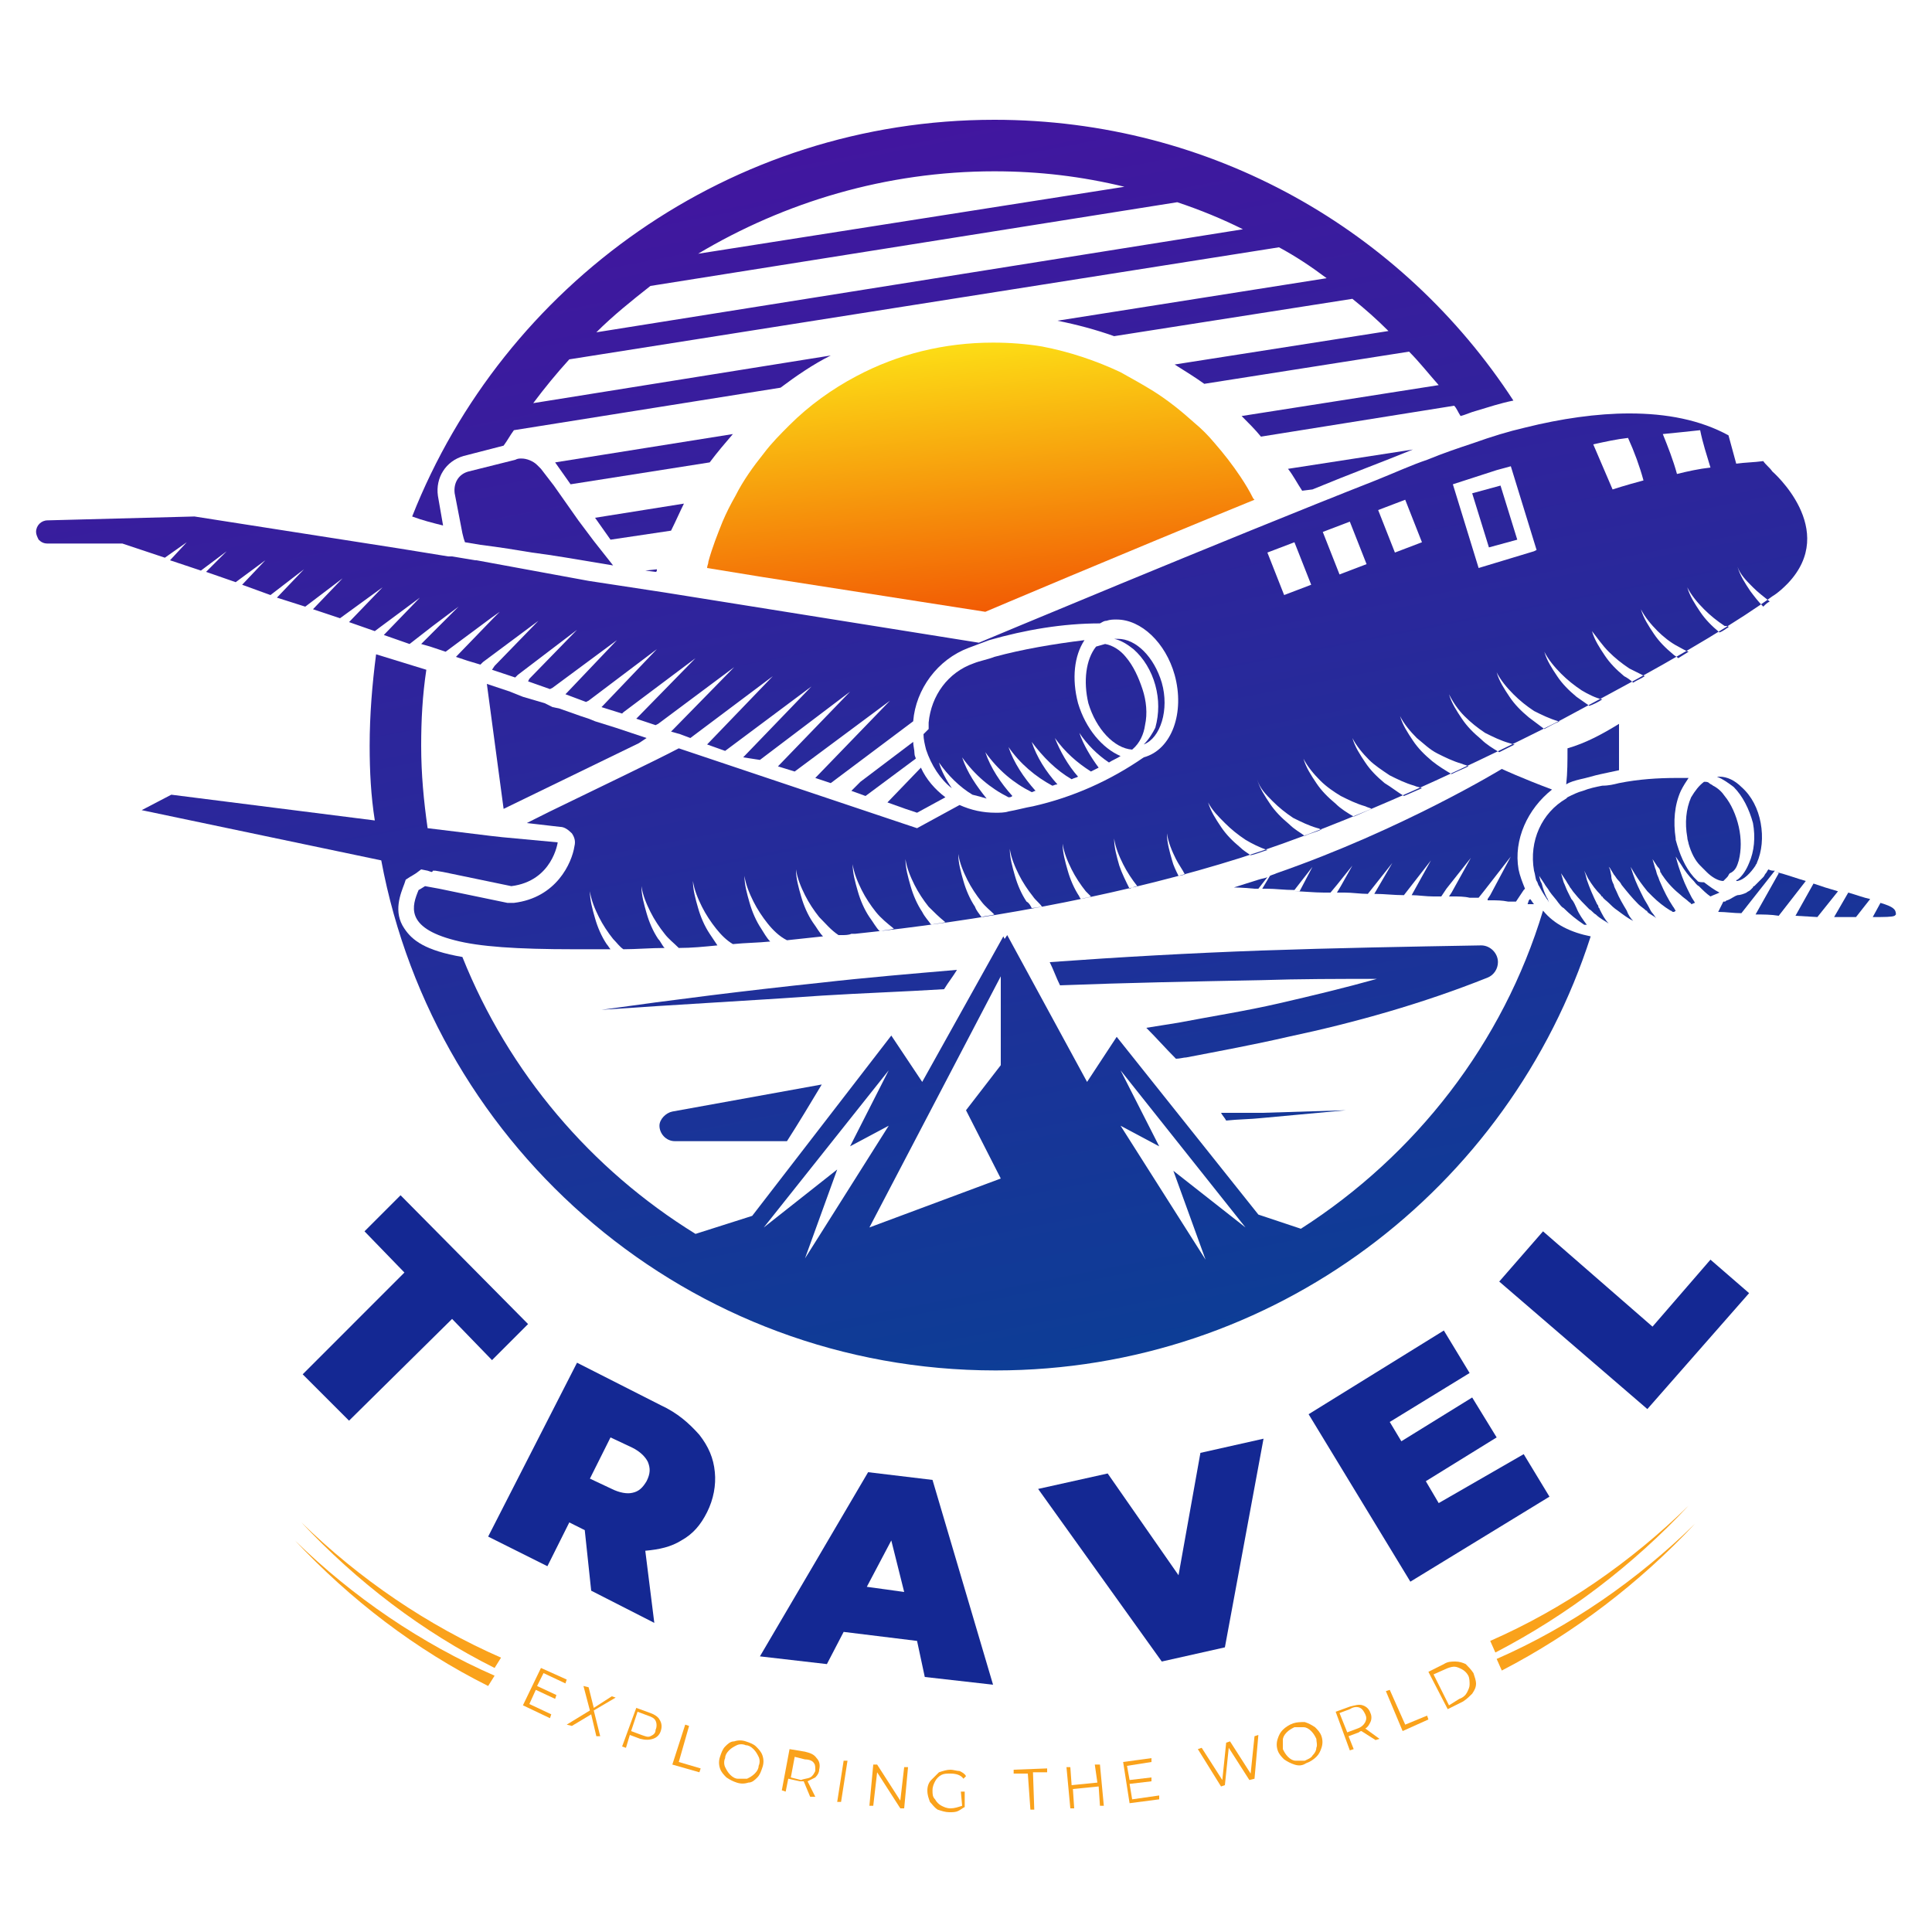 <?xml version="1.0" encoding="utf-8"?>
<!-- Generator: Adobe Illustrator 28.0.0, SVG Export Plug-In . SVG Version: 6.00 Build 0)  -->
<svg version="1.1" id="Layer_1" xmlns="http://www.w3.org/2000/svg" xmlns:xlink="http://www.w3.org/1999/xlink" x="0px" y="0px"
	 viewBox="0 0 150 150" style="enable-background:new 0 0 150 150;" xml:space="preserve">
<style type="text/css">
	.st0{fill:none;filter:url(#Adobe_OpacityMaskFilter);}
	.st1{mask:url(#mask0_76_2578_00000106831191769038117950000007093080884559170982_);}
	.st2{fill:#54B0C7;}
	.st3{fill:url(#SVGID_1_);}
	.st4{fill:url(#SVGID_00000054957817457919726520000003142813358274113982_);}
	.st5{fill:url(#SVGID_00000031894897920883918240000009505780361790095016_);}
	.st6{fill:url(#SVGID_00000179640661710796593320000005697133326033945259_);}
	.st7{fill:url(#SVGID_00000087377510585323646960000000175378393462208129_);}
	.st8{fill:url(#SVGID_00000092414384982358247390000017897966948181611171_);}
	.st9{fill:url(#SVGID_00000033355571952287320810000016702863896819038138_);}
	.st10{fill:url(#SVGID_00000022542491837180399630000008653706193749511586_);}
	.st11{fill:url(#SVGID_00000029046424020721573960000013926937610115059847_);}
	.st12{fill:url(#SVGID_00000151526210518951998730000009357923858595047301_);}
	.st13{fill:url(#SVGID_00000047770193458795109140000014890373243892184706_);}
	.st14{fill:url(#SVGID_00000025403627870424475870000017563098028081338018_);}
	.st15{fill:url(#SVGID_00000071540915066610771970000005947886059165866933_);}
	.st16{fill:url(#SVGID_00000034060763498290750360000015250804063123818628_);}
	.st17{fill:url(#SVGID_00000162347643407173209560000003659266198255334294_);}
	.st18{fill:url(#SVGID_00000018196728949812300350000011204741662266044091_);}
	.st19{fill:url(#SVGID_00000114778513161961799810000008897359205735480997_);}
	.st20{fill:url(#SVGID_00000090295097040968709280000008349291990077151924_);}
	.st21{fill:url(#SVGID_00000028316492580761849260000009054524989436497828_);}
	.st22{fill:url(#SVGID_00000125571348631426486090000001944952024805883027_);}
	.st23{fill:url(#SVGID_00000160877180972493471050000012679845341684240768_);}
	.st24{fill:url(#SVGID_00000013159999126376088690000003426550819986959514_);}
	.st25{fill:url(#SVGID_00000069382956132864704170000011544349660463526829_);}
	.st26{fill:url(#SVGID_00000129885243957157222750000000282929738594893985_);}
	.st27{fill:url(#SVGID_00000104674920783350540250000007903565515072154508_);}
	.st28{fill:url(#SVGID_00000109722853988379901220000011562954288336030596_);}
	.st29{fill:url(#SVGID_00000080916790162873695790000010012176101867313841_);}
	.st30{fill:url(#SVGID_00000117662605488963535720000013110304707407776935_);}
	.st31{fill:url(#SVGID_00000152249845137346527580000013579323229486877829_);}
	.st32{fill:url(#SVGID_00000054988313281928196220000015286848556673830077_);}
	.st33{fill:url(#SVGID_00000079482188984634030860000011079754457560596902_);}
	.st34{fill:url(#SVGID_00000178205680547627573000000000641603609506044299_);}
	.st35{fill:url(#SVGID_00000083053201146839361540000008671906365359426232_);}
	.st36{fill:url(#SVGID_00000101794459608006929350000010698917430531935400_);}
	.st37{fill:url(#SVGID_00000008869060524150712860000004893661703176574880_);}
	.st38{fill:url(#SVGID_00000181805019879839509030000004386358029776095402_);}
	.st39{fill:url(#SVGID_00000155844449415911852930000002197297950907249572_);}
	.st40{fill:#142893;}
	.st41{fill:#FAA21B;}
</style>
<defs>
	<filter id="Adobe_OpacityMaskFilter" filterUnits="userSpaceOnUse" x="405" y="-211" width="150" height="150">
		<feColorMatrix  type="matrix" values="1 0 0 0 0  0 1 0 0 0  0 0 1 0 0  0 0 0 1 0"/>
	</filter>
</defs>
<mask maskUnits="userSpaceOnUse" x="405" y="-211" width="150" height="150" id="mask0_76_2578_00000106831191769038117950000007093080884559170982_">
	<rect x="405" y="-211" class="st0" width="150" height="150"/>
</mask>
<g class="st1">
	<rect x="405" y="-211" class="st2" width="150" height="150"/>
</g>
<g>
	<g>
		<linearGradient id="SVGID_1_" gradientUnits="userSpaceOnUse" x1="113.958" y1="-54.155" x2="146.943" y2="113.683">
			<stop  offset="0" style="stop-color:#5F00A4"/>
			<stop  offset="1" style="stop-color:#024594"/>
		</linearGradient>
		<path class="st3" d="M140.2,68.4c-0.7-0.2-1.5-0.5-2.3-0.7c0.1,0,0.1,0,0.2,0.1l-1.8,3.2c0.6,0,1.2,0,1.8,0.1L140.2,68.4
			C140.2,68.4,140.2,68.4,140.2,68.4z"/>
		
			<linearGradient id="SVGID_00000042734630545066194400000011151128183795348130_" gradientUnits="userSpaceOnUse" x1="59.299" y1="-43.413" x2="92.284" y2="124.425">
			<stop  offset="0" style="stop-color:#5F00A4"/>
			<stop  offset="1" style="stop-color:#024594"/>
		</linearGradient>
		<path style="fill:url(#SVGID_00000042734630545066194400000011151128183795348130_);" d="M77.2,9.3C56.7,9.3,39.1,22.1,32,40.1
			c0.8,0.3,1.6,0.5,2.4,0.7l-0.4-2.3l0,0l0,0c-0.2-1.4,0.6-2.7,2-3.1l3.1-0.8c0.3-0.4,0.5-0.8,0.8-1.2l20.7-3.3
			c1.2-0.9,2.5-1.8,3.9-2.5l-23.1,3.7c0.9-1.2,1.8-2.3,2.8-3.4l55.1-8.7c1.3,0.7,2.5,1.5,3.7,2.4l-20.9,3.3c1.5,0.3,3,0.7,4.4,1.2
			l18.5-2.9c1,0.8,1.9,1.6,2.8,2.5l-16.6,2.6c0.8,0.5,1.6,1,2.3,1.5l15.9-2.5c0.8,0.8,1.5,1.7,2.3,2.6l-15.3,2.4
			c0.5,0.5,1.1,1.1,1.5,1.6l15-2.4c0.2,0.2,0.3,0.5,0.5,0.8c0.4-0.1,0.8-0.3,1.2-0.4c1-0.3,1.9-0.6,2.9-0.8
			C108.9,17.9,94.1,9.3,77.2,9.3z M77.2,13.3c3.5,0,6.8,0.4,10.1,1.2l-33.1,5.2C60.9,15.7,68.8,13.3,77.2,13.3z M46.3,25.8
			c1.3-1.3,2.8-2.5,4.2-3.6l40.9-6.5c1.8,0.6,3.5,1.3,5.1,2.1L46.3,25.8z"/>
		
			<linearGradient id="SVGID_00000080177254811135368900000017619035752107932852_" gradientUnits="userSpaceOnUse" x1="45.809" y1="-40.762" x2="78.794" y2="127.076">
			<stop  offset="0" style="stop-color:#5F00A4"/>
			<stop  offset="1" style="stop-color:#024594"/>
		</linearGradient>
		<path style="fill:url(#SVGID_00000080177254811135368900000017619035752107932852_);" d="M119.8,70.7c-3.1,10.3-9.9,19-18.8,24.7
			l-3.3-1.1L86.7,80.5L84.4,84l-6.2-11.4L78,72.9l-0.1-0.2L71.6,84l-2.4-3.6L58.4,94.4l-4.4,1.4c-8.1-5-14.5-12.5-18.1-21.5
			C33,73.8,32,73,31.4,72.1c-0.9-1.3-0.3-2.7,0-3.5l0.1-0.3l0.3-0.2c0,0,0.2-0.1,0.5-0.3l0.4-0.3l0.5,0.1l0.3,0.1c0,0,0.1,0,0.1-0.1
			l0.2,0l0.6,0.1l5.3,1.1c3.2-0.4,3.6-3.4,3.6-3.4L39,65l-0.9-0.1l-4.9-0.6c-0.3-2.1-0.5-4.2-0.5-6.4c0-2,0.1-3.9,0.4-5.9
			c-1.3-0.4-2.6-0.8-3.9-1.2c-0.3,2.3-0.5,4.7-0.5,7.1c0,2,0.1,3.9,0.4,5.8l-15.8-2l-2.3,1.2l18.6,3.9c4.2,22.5,23.9,39.6,47.7,39.6
			c21.6,0,39.9-14.1,46.2-33.7C122,72.4,120.7,71.8,119.8,70.7z M53.9,95.8c1,0.6,2.1,1.2,3.2,1.8C56,97,55,96.4,53.9,95.8z
			 M59.3,95.3L69,83.1L66,89l3-1.6l-6.5,10.3l2.5-6.9L59.3,95.3z M77.7,82.7L75,86.2l2.7,5.3l-10.2,3.8l10.2-19.5V82.7z M93.6,97.8
			L87,87.4l3,1.6l-3-5.9l9.7,12.2l-5.6-4.4L93.6,97.8z"/>
		
			<linearGradient id="SVGID_00000158714579504148253480000018014614215143900856_" gradientUnits="userSpaceOnUse" x1="101.932" y1="-51.792" x2="134.918" y2="116.046">
			<stop  offset="0" style="stop-color:#5F00A4"/>
			<stop  offset="1" style="stop-color:#024594"/>
		</linearGradient>
		<path style="fill:url(#SVGID_00000158714579504148253480000018014614215143900856_);" d="M121.7,58.1c0,1,0,1.9-0.1,2.8
			c0.3-0.2,0.7-0.3,1.1-0.4c0.5-0.1,1.1-0.3,1.6-0.4c0.5-0.1,0.9-0.2,1.4-0.3c0-0.7,0-1.3,0-2c0-0.5,0-1.1,0-1.6
			C124.4,57,123.1,57.7,121.7,58.1z"/>
		
			<linearGradient id="SVGID_00000105405866239639675240000015841380129084408448_" gradientUnits="userSpaceOnUse" x1="55.29" y1="-42.625" x2="88.275" y2="125.213">
			<stop  offset="0" style="stop-color:#5F00A4"/>
			<stop  offset="1" style="stop-color:#024594"/>
		</linearGradient>
		<path style="fill:url(#SVGID_00000105405866239639675240000015841380129084408448_);" d="M14.5,42.1l-1.3,1.4l2.4,0.8l2-1.5
			L16,44.4l2.3,0.8l2.3-1.7l-1.8,1.9l2.2,0.8l2.6-2l-2.1,2.2l2.2,0.7l2.9-2.2l-2.3,2.4l2.1,0.7l3.3-2.4l-2.6,2.7l2,0.7l0.4-0.3
			l3.1-2.3l-2.8,2.9l2,0.7l1.8-1.4l0,0l2-1.5L34,48.7l-0.4,0.4l-0.9,0.9l0.7,0.2l1.2,0.4l3.5-2.6l0.7-0.5L38.3,48l-2.9,3l0.9,0.3
			l1,0.3l0.2-0.2l4.3-3.2l-3.4,3.5L38.2,52l1.8,0.6l0.2-0.2l4.6-3.5l-3.7,3.8L41,52.9l1.7,0.6l0.2-0.1l5-3.7l-3.9,4.1l-0.1,0.1
			l1.6,0.6l0.2-0.1l5.3-4l-4.2,4.4l-0.1,0.1l1.6,0.5l0.1-0.1l5.6-4.2l-4.5,4.6l-0.1,0.1l1.5,0.5l0.2-0.1l5.9-4.4l-4.7,4.8l-0.2,0.2
			l0.7,0.2l0.8,0.3l6.4-4.8l-5.1,5.3l1.4,0.5l6.7-5l-5.3,5.5L59,59l7-5.3l-5.6,5.8l1.3,0.4l7.4-5.5l-5.8,6l1.2,0.4l6.4-4.8
			c0.2-2.5,1.9-4.8,4.3-5.7c0.5-0.2,1.1-0.4,1.6-0.6c2.8-0.8,5.7-1.3,8.6-1.3c0,0,0,0,0,0v0c0.2-0.1,0.3-0.2,0.5-0.2
			c0.3-0.1,0.5-0.1,0.8-0.1c1.9,0,3.8,1.8,4.5,4.3c0.8,2.9-0.2,5.8-2.4,6.4c0,0,0,0,0,0c-2.6,1.8-5.5,3.1-8.6,3.8
			c-0.6,0.1-1.3,0.3-1.9,0.4c-0.3,0.1-0.7,0.1-1,0.1c-1,0-1.9-0.2-2.8-0.6l-3.3,1.8L70,63.9h0l-17.3-5.8c-1.9,1-5.9,2.9-10,4.9
			c-0.6,0.3-1.2,0.6-1.8,0.9l2.6,0.3c0.3,0,0.6,0.2,0.9,0.5c0.2,0.3,0.3,0.6,0.2,1c-0.2,1.3-1.4,4-4.7,4.4c-0.1,0-0.1,0-0.2,0
			c-0.1,0-0.2,0-0.3,0L34.1,69L33,68.8c-0.3,0.2-0.5,0.3-0.5,0.3C32,70.3,31.4,72,35.3,73c1.9,0.5,4.8,0.7,9.3,0.7
			c0.9,0,1.9,0,2.8,0c-0.1-0.1-0.2-0.3-0.3-0.4c-0.4-0.6-0.7-1.3-0.9-2c-0.2-0.7-0.4-1.4-0.4-2.1c0.1,0.7,0.4,1.4,0.7,2
			c0.3,0.6,0.7,1.2,1.1,1.7c0.3,0.3,0.5,0.6,0.8,0.8c1,0,2.1-0.1,3.2-0.1c-0.2-0.2-0.3-0.5-0.5-0.7c-0.4-0.6-0.7-1.3-0.9-2
			c-0.2-0.7-0.4-1.4-0.4-2.1c0.1,0.7,0.4,1.4,0.7,2c0.3,0.6,0.7,1.2,1.1,1.7c0.3,0.4,0.7,0.7,1.1,1.1c1,0,2-0.1,3-0.2
			c-0.2-0.3-0.4-0.6-0.6-0.9c-0.4-0.6-0.7-1.3-0.9-2c-0.2-0.7-0.4-1.4-0.4-2.1c0.1,0.7,0.4,1.4,0.7,2c0.3,0.6,0.7,1.2,1.1,1.7
			c0.4,0.5,0.8,0.9,1.3,1.2c1-0.1,1.9-0.1,2.9-0.2c-0.3-0.3-0.5-0.7-0.7-1c-0.4-0.6-0.7-1.3-0.9-2c-0.2-0.7-0.4-1.4-0.4-2.1
			c0.1,0.7,0.4,1.4,0.7,2c0.3,0.6,0.7,1.2,1.1,1.7c0.4,0.5,0.9,1,1.5,1.3c0.9-0.1,1.9-0.2,2.8-0.3c-0.3-0.3-0.5-0.7-0.8-1.1
			c-0.4-0.6-0.7-1.3-0.9-2c-0.2-0.7-0.4-1.4-0.4-2.1c0.1,0.7,0.4,1.4,0.7,2c0.3,0.6,0.7,1.2,1.1,1.7c0.5,0.5,0.9,1,1.5,1.4
			c0.1,0,0.2,0,0.3,0c0.2,0,0.5,0,0.7-0.1c0.1,0,0.2,0,0.3,0c9.6-1,19.6-2.8,28.3-5.4c8.5-2.5,18.2-7,26.5-11.2
			c1.3-0.7,2.6-1.4,3.9-2.1c5.6-3,10.2-5.8,12.5-7.5c0.5-0.3,0.9-0.7,1.2-1c4-4.2-1.2-8.7-1.2-8.7c-0.2-0.3-0.5-0.5-0.7-0.8
			c-0.7,0.1-1.4,0.1-2.1,0.2c-0.2-0.7-0.4-1.5-0.6-2.2c-2.2-1.2-4.8-1.7-7.7-1.7c-2.5,0-5.3,0.4-8.1,1.1c-1.3,0.3-2.6,0.7-4,1.2
			c0,0,0,0,0,0c-1.2,0.4-2.4,0.8-3.6,1.3c-1.2,0.4-2.5,1-4,1.6c-11.7,4.6-30.8,12.6-30.8,12.6l-24.4-3.9l-5.9-0.9L37,43.5l-0.1,0
			l-1.8-0.3l0,0l-0.3,0l-3.7-0.6l-16-2.5L3.7,40.4c-0.5,0-0.9,0.4-0.9,0.9c0,0.2,0.1,0.4,0.2,0.6c0.2,0.2,0.4,0.3,0.7,0.3H9h0.5
			l3.3,1.1L14.5,42.1z M68.3,72.3c-0.3-0.3-0.5-0.7-0.8-1.1c-0.4-0.6-0.7-1.3-0.9-2c-0.2-0.7-0.4-1.4-0.4-2.1c0.1,0.7,0.4,1.4,0.7,2
			c0.3,0.6,0.7,1.2,1.1,1.7c0.4,0.5,0.9,0.9,1.4,1.3C69.1,72.2,68.7,72.2,68.3,72.3z M72.3,71.8c-0.2-0.3-0.5-0.6-0.7-1
			c-0.4-0.6-0.7-1.3-0.9-2c-0.2-0.7-0.4-1.4-0.4-2.1c0.1,0.7,0.4,1.4,0.7,2c0.3,0.6,0.7,1.2,1.1,1.7c0.4,0.4,0.8,0.8,1.3,1.2
			C73,71.7,72.6,71.7,72.3,71.8z M76.2,71.2c-0.2-0.3-0.4-0.5-0.5-0.8c-0.4-0.6-0.7-1.3-0.9-2c-0.2-0.7-0.4-1.4-0.4-2.1
			c0.1,0.7,0.4,1.4,0.7,2c0.3,0.6,0.7,1.2,1.1,1.7c0.3,0.4,0.7,0.7,1,1C76.9,71.1,76.5,71.1,76.2,71.2z M80.1,70.5
			c-0.1-0.2-0.2-0.4-0.4-0.5c-0.4-0.6-0.7-1.3-0.9-2c-0.2-0.7-0.4-1.4-0.4-2.1c0.1,0.7,0.4,1.4,0.7,2c0.3,0.6,0.7,1.2,1.1,1.7
			c0.2,0.3,0.5,0.5,0.7,0.8C80.7,70.4,80.4,70.5,80.1,70.5z M83.9,69.8c0-0.1-0.1-0.1-0.1-0.2c-0.4-0.6-0.7-1.3-0.9-2
			c-0.2-0.7-0.4-1.4-0.4-2.1c0.1,0.7,0.4,1.4,0.7,2c0.3,0.6,0.7,1.2,1.1,1.7c0.1,0.1,0.3,0.3,0.4,0.4C84.5,69.7,84.2,69.7,83.9,69.8
			z M87.7,69c-0.3-0.6-0.6-1.2-0.8-1.8c-0.2-0.7-0.4-1.4-0.4-2.1c0.1,0.7,0.4,1.4,0.7,2c0.3,0.6,0.7,1.2,1.1,1.7c0,0,0,0,0,0
			C88.2,68.8,87.9,68.9,87.7,69z M136.1,45.6c0.4,0.4,0.8,0.7,1.3,1.1c-0.2,0.1-0.3,0.2-0.5,0.4c-0.4-0.4-0.7-0.8-1-1.2
			c-0.4-0.6-0.8-1.2-1-1.9C135.1,44.6,135.6,45.1,136.1,45.6z M119.9,56.6c-0.4-0.3-0.8-0.6-1.2-0.9c-0.6-0.5-1.1-1-1.5-1.6
			c-0.4-0.6-0.8-1.2-1-1.9c0.3,0.6,0.8,1.2,1.3,1.7c0.5,0.5,1,0.9,1.6,1.3c0.6,0.3,1.2,0.6,1.9,0.8c0,0,0.1,0,0.1,0
			C120.6,56.2,120.3,56.4,119.9,56.6z M134.2,48.7c-0.2,0.1-0.4,0.3-0.7,0.4c-0.6-0.5-1.1-1-1.5-1.6c-0.4-0.6-0.8-1.2-1-1.9
			c0.3,0.6,0.8,1.2,1.3,1.7c0.5,0.5,1,0.9,1.6,1.3C134.1,48.6,134.2,48.6,134.2,48.7z M132,33.4c0.2,1,0.5,1.9,0.8,2.9
			c-0.9,0.1-1.8,0.3-2.6,0.5c-0.3-1.1-0.7-2.1-1.1-3.1C130.1,33.6,131.1,33.5,132,33.4z M130.3,50.2c0.2,0.1,0.5,0.3,0.8,0.4
			c-0.3,0.2-0.5,0.3-0.8,0.5c-0.1-0.1-0.3-0.2-0.4-0.3c-0.6-0.5-1.1-1-1.5-1.6c-0.4-0.6-0.8-1.2-1-1.9c0.3,0.6,0.8,1.2,1.3,1.7
			C129.1,49.4,129.7,49.9,130.3,50.2z M126.4,34c0.5,1.1,0.9,2.2,1.2,3.3c-1.5,0.4-2.4,0.7-2.4,0.7l-1.5-3.5
			C124.6,34.3,125.5,34.1,126.4,34z M124.9,50.6c0.5,0.5,1,0.9,1.6,1.3c0.4,0.2,0.8,0.4,1.2,0.6c-0.3,0.2-0.6,0.3-0.9,0.5
			c-0.2-0.2-0.5-0.4-0.7-0.5c-0.6-0.5-1.1-1-1.5-1.6c-0.4-0.6-0.8-1.2-1-1.9C124,49.5,124.4,50.1,124.9,50.6z M121.2,52.3
			c0.5,0.5,1,0.9,1.6,1.3c0.5,0.3,1.1,0.6,1.6,0.7c-0.3,0.2-0.7,0.4-1,0.5c-0.3-0.2-0.7-0.5-1-0.7c-0.6-0.5-1.1-1-1.5-1.6
			c-0.4-0.6-0.8-1.2-1-1.9C120.2,51.2,120.7,51.8,121.2,52.3z M116.2,36.5l1.1-0.3l2,6.5l-0.2,0.1l-4.3,1.3l-2-6.5L116.2,36.5z
			 M113.7,55.6c0.5,0.5,1,0.9,1.6,1.3c0.6,0.3,1.2,0.6,1.9,0.8c0.1,0,0.2,0.1,0.4,0.1c-0.4,0.2-0.8,0.4-1.2,0.6
			c-0.5-0.3-1-0.6-1.4-1c-0.6-0.5-1.1-1-1.5-1.6c-0.4-0.6-0.8-1.2-1-1.9C112.8,54.5,113.2,55.1,113.7,55.6z M111.6,58.5
			c0.6,0.3,1.2,0.6,1.9,0.8c0.2,0.1,0.4,0.1,0.5,0.2c-0.4,0.2-0.9,0.4-1.3,0.6c-0.5-0.3-1-0.6-1.5-1c-0.6-0.5-1.1-1-1.5-1.6
			c-0.4-0.6-0.8-1.2-1-1.9c0.3,0.6,0.8,1.2,1.3,1.7C110.5,57.7,111,58.2,111.6,58.5z M109.1,38.8l1.3,3.3l-2.1,0.8l-1.3-3.3
			L109.1,38.8z M107.9,60.2c0.6,0.3,1.2,0.6,1.9,0.8c0.2,0.1,0.4,0.1,0.6,0.2c-0.5,0.2-0.9,0.4-1.4,0.6c-0.5-0.3-1-0.7-1.5-1
			c-0.6-0.5-1.1-1-1.5-1.6c-0.4-0.6-0.8-1.2-1-1.9c0.3,0.6,0.8,1.2,1.3,1.7C106.7,59.4,107.3,59.8,107.9,60.2z M104.8,40.5l1.3,3.3
			l-2.1,0.8l-1.3-3.3L104.8,40.5z M104.1,61.8c0.6,0.3,1.2,0.6,1.9,0.8c0.2,0.1,0.3,0.1,0.5,0.2c-0.5,0.2-0.9,0.4-1.4,0.6
			c-0.5-0.3-1-0.6-1.4-1c-0.6-0.5-1.1-1-1.5-1.6c-0.4-0.6-0.8-1.2-1-1.9c0.3,0.6,0.8,1.2,1.3,1.7C103,61.1,103.6,61.5,104.1,61.8z
			 M100.5,42.1l1.3,3.3l-2.1,0.8l-1.3-3.3L100.5,42.1z M98.8,62.2c0.5,0.5,1,0.9,1.6,1.3c0.6,0.3,1.2,0.6,1.9,0.8
			c0.1,0,0.2,0.1,0.3,0.1c-0.4,0.2-0.9,0.3-1.3,0.5c-0.4-0.3-0.8-0.5-1.2-0.9c-0.6-0.5-1.1-1-1.5-1.6c-0.4-0.6-0.8-1.2-1-1.9
			C97.8,61.2,98.3,61.7,98.8,62.2z M95.1,63.9c0.5,0.5,1,0.9,1.6,1.3c0.5,0.3,1.1,0.6,1.7,0.8c-0.4,0.1-0.8,0.3-1.3,0.4
			c-0.3-0.2-0.6-0.4-0.8-0.6c-0.6-0.5-1.1-1-1.5-1.6c-0.4-0.6-0.8-1.2-1-1.9C94.1,62.9,94.6,63.4,95.1,63.9z M91.5,68
			c-0.2-0.4-0.4-0.8-0.5-1.2c-0.2-0.7-0.4-1.4-0.4-2.1c0.1,0.7,0.4,1.4,0.7,2c0.2,0.4,0.5,0.8,0.7,1.2C91.9,67.9,91.7,68,91.5,68z"
			/>
		
			<linearGradient id="SVGID_00000015341827841056590740000010036211674691969410_" gradientUnits="userSpaceOnUse" x1="35.566" y1="-38.748" x2="68.552" y2="129.088">
			<stop  offset="0" style="stop-color:#5F00A4"/>
			<stop  offset="1" style="stop-color:#024594"/>
		</linearGradient>
		<path style="fill:url(#SVGID_00000015341827841056590740000010036211674691969410_);" d="M56.9,33.7l-13.8,2.2l1.2,1.7l10.8-1.7
			C55.7,35.1,56.3,34.4,56.9,33.7z"/>
		
			<linearGradient id="SVGID_00000143616521210680921850000016659154085852049068_" gradientUnits="userSpaceOnUse" x1="34.331" y1="-38.506" x2="67.317" y2="129.332">
			<stop  offset="0" style="stop-color:#5F00A4"/>
			<stop  offset="1" style="stop-color:#024594"/>
		</linearGradient>
		<path style="fill:url(#SVGID_00000143616521210680921850000016659154085852049068_);" d="M53.1,39.1l-6.9,1.1l1.2,1.7l4.7-0.7
			C52.5,40.4,52.8,39.7,53.1,39.1z"/>
		
			<linearGradient id="SVGID_00000120530474382020941250000005568087724908034236_" gradientUnits="userSpaceOnUse" x1="34.315" y1="-38.502" x2="67.299" y2="129.334">
			<stop  offset="0" style="stop-color:#5F00A4"/>
			<stop  offset="1" style="stop-color:#024594"/>
		</linearGradient>
		<path style="fill:url(#SVGID_00000120530474382020941250000005568087724908034236_);" d="M51,44.2l-0.9,0.1l0.8,0.1
			C51,44.4,51,44.3,51,44.2z"/>
		
			<linearGradient id="SVGID_00000058560968585829337850000007400173366650162829_" gradientUnits="userSpaceOnUse" x1="88.252" y1="-49.103" x2="121.237" y2="118.735">
			<stop  offset="0" style="stop-color:#5F00A4"/>
			<stop  offset="1" style="stop-color:#024594"/>
		</linearGradient>
		<path style="fill:url(#SVGID_00000058560968585829337850000007400173366650162829_);" d="M101.9,38c2.9-1.2,5.6-2.2,7.8-3.1
			l-9.7,1.5c0.4,0.5,0.7,1.1,1.1,1.7L101.9,38z"/>
		
			<linearGradient id="SVGID_00000120542748837046707470000004537921065190822074_" gradientUnits="userSpaceOnUse" x1="74.312" y1="21.243" x2="77.223" y2="52.288">
			<stop  offset="0" style="stop-color:#FFFF1A"/>
			<stop  offset="1" style="stop-color:#EF3D00"/>
		</linearGradient>
		<path style="fill:url(#SVGID_00000120542748837046707470000004537921065190822074_);" d="M76.5,47.5c0,0,10.6-4.5,20.9-8.7
			c0,0-0.1-0.1-0.1-0.1c-0.3-0.6-0.6-1.1-1-1.7c-0.6-0.9-1.3-1.8-2-2.6c-0.5-0.6-1-1.1-1.6-1.6c-1-0.9-2-1.7-3.1-2.4
			c-0.8-0.5-1.7-1-2.6-1.5c-1.9-0.9-4-1.6-6.1-2c-1.2-0.2-2.5-0.3-3.8-0.3c-3.8,0-7.4,0.9-10.6,2.6c-1.9,1-3.7,2.3-5.2,3.8
			c-0.7,0.7-1.4,1.4-2,2.2c-0.8,1-1.6,2.1-2.2,3.3c-0.4,0.7-0.7,1.3-1,2c-0.4,1-0.8,2-1.1,3.1c0,0.2-0.1,0.3-0.1,0.5l4.3,0.7
			L76.5,47.5z"/>
		
			<linearGradient id="SVGID_00000039106867869443560260000007077358080485502093_" gradientUnits="userSpaceOnUse" x1="59.382" y1="-43.43" x2="92.368" y2="124.408">
			<stop  offset="0" style="stop-color:#5F00A4"/>
			<stop  offset="1" style="stop-color:#024594"/>
		</linearGradient>
		<path style="fill:url(#SVGID_00000039106867869443560260000007077358080485502093_);" d="M77.2,51c-0.5,0.2-1.1,0.3-1.6,0.5
			c-2,0.7-3.3,2.5-3.5,4.6l0,0.5L71.7,57c0,0.4,0.1,0.8,0.2,1.2c0.4,1.2,1.1,2.3,2,3c-0.4-0.6-0.8-1.3-1-2c0.7,1,1.6,1.9,2.6,2.5
			c0.4,0.1,0.8,0.2,1.1,0.3c-0.8-1-1.5-2-1.9-3.2c1,1.4,2.2,2.4,3.6,3.1c0.1,0,0.2,0,0.3-0.1c-0.9-1-1.7-2.2-2.1-3.4
			c1,1.4,2.2,2.4,3.6,3.1c0.1,0,0.2-0.1,0.3-0.1c-0.9-1-1.7-2.2-2.1-3.4c0.9,1.3,2.1,2.3,3.4,3c0.1,0,0.2-0.1,0.4-0.1
			c-0.9-1-1.6-2.1-2-3.3c0.9,1.2,1.9,2.2,3.1,2.9c0.2-0.1,0.3-0.1,0.5-0.2c-0.8-0.9-1.4-2-1.8-3c0.8,1.1,1.7,1.9,2.8,2.6
			c0.2-0.1,0.4-0.2,0.6-0.3c-0.6-0.8-1.2-1.8-1.5-2.7c0.6,0.9,1.4,1.7,2.3,2.3c0.3-0.2,0.6-0.3,0.9-0.5c-1.4-0.6-2.7-2.1-3.3-4.1
			c-0.5-1.9-0.3-3.7,0.5-4.9C81.8,50,79.4,50.4,77.2,51z"/>
		
			<linearGradient id="SVGID_00000078735573310970330720000008899223035279316129_" gradientUnits="userSpaceOnUse" x1="98.131" y1="-51.045" x2="131.117" y2="116.793">
			<stop  offset="0" style="stop-color:#5F00A4"/>
			<stop  offset="1" style="stop-color:#024594"/>
		</linearGradient>
		<polygon style="fill:url(#SVGID_00000078735573310970330720000008899223035279316129_);" points="117.8,41.9 116.5,37.7 
			114.3,38.3 115.6,42.5 		"/>
		
			<linearGradient id="SVGID_00000169528230547502582850000015182139802963053479_" gradientUnits="userSpaceOnUse" x1="67.253" y1="-44.977" x2="100.239" y2="122.861">
			<stop  offset="0" style="stop-color:#5F00A4"/>
			<stop  offset="1" style="stop-color:#024594"/>
		</linearGradient>
		<path style="fill:url(#SVGID_00000169528230547502582850000015182139802963053479_);" d="M85.1,50.2c-0.8,1-1,2.7-0.6,4.4
			c0.6,2,2,3.5,3.4,3.6c0.6-0.5,0.9-1.2,1-1.9c0.2-0.9,0.1-1.9-0.2-2.8c-0.3-0.9-0.7-1.8-1.3-2.5c-0.4-0.5-1-0.9-1.6-1L85.1,50.2z"
			/>
		
			<linearGradient id="SVGID_00000075163952280252532930000014291949703446213036_" gradientUnits="userSpaceOnUse" x1="69.362" y1="-45.391" x2="102.347" y2="122.447">
			<stop  offset="0" style="stop-color:#5F00A4"/>
			<stop  offset="1" style="stop-color:#024594"/>
		</linearGradient>
		<path style="fill:url(#SVGID_00000075163952280252532930000014291949703446213036_);" d="M88.8,57.8c1.3-0.5,2-2.7,1.4-4.8
			c-0.6-2-2-3.4-3.4-3.4c-0.1,0-0.2,0-0.3,0c0.5,0.1,1,0.4,1.5,0.8c0.8,0.7,1.4,1.7,1.7,2.8c0.3,1.1,0.3,2.2,0,3.3
			C89.5,56.9,89.2,57.4,88.8,57.8z"/>
		
			<linearGradient id="SVGID_00000003097781979992365240000001770345641422789518_" gradientUnits="userSpaceOnUse" x1="50.775" y1="-41.737" x2="83.76" y2="126.1">
			<stop  offset="0" style="stop-color:#5F00A4"/>
			<stop  offset="1" style="stop-color:#024594"/>
		</linearGradient>
		<path style="fill:url(#SVGID_00000003097781979992365240000001770345641422789518_);" d="M68.9,62.3l1.4,0.5l0.9,0.3l2.2-1.2
			c-0.8-0.6-1.5-1.4-1.9-2.3L68.9,62.3z"/>
		
			<linearGradient id="SVGID_00000134943407594577237860000010052557017852737200_" gradientUnits="userSpaceOnUse" x1="48.738" y1="-41.338" x2="81.724" y2="126.5">
			<stop  offset="0" style="stop-color:#5F00A4"/>
			<stop  offset="1" style="stop-color:#024594"/>
		</linearGradient>
		<path style="fill:url(#SVGID_00000134943407594577237860000010052557017852737200_);" d="M70.9,57.6l-4.1,3.1l-0.7,0.7l1.1,0.4
			l3.9-2.9c0-0.1-0.1-0.2-0.1-0.4C71,58.2,70.9,57.9,70.9,57.6z"/>
		
			<linearGradient id="SVGID_00000101091557341141564740000004398250341092574602_" gradientUnits="userSpaceOnUse" x1="25.988" y1="-36.867" x2="58.974" y2="130.971">
			<stop  offset="0" style="stop-color:#5F00A4"/>
			<stop  offset="1" style="stop-color:#024594"/>
		</linearGradient>
		<path style="fill:url(#SVGID_00000101091557341141564740000004398250341092574602_);" d="M44.9,40.4L43,37.7l-1-1.3
			c-0.1-0.1-0.2-0.2-0.3-0.3c-0.3-0.3-0.8-0.5-1.2-0.5c-0.2,0-0.3,0-0.5,0.1l-1.6,0.4l-2,0.5c-0.8,0.2-1.2,0.9-1.1,1.7l0.6,3.1
			l0.1,0.4l0.1,0.3l1.2,0.2c1.6,0.2,2.8,0.4,4,0.6c1.6,0.2,3.3,0.5,6.3,1L46.1,42L44.9,40.4z"/>
		
			<linearGradient id="SVGID_00000176755819697732442840000017342993458449092284_" gradientUnits="userSpaceOnUse" x1="25.569" y1="-36.784" x2="58.554" y2="131.053">
			<stop  offset="0" style="stop-color:#5F00A4"/>
			<stop  offset="1" style="stop-color:#024594"/>
		</linearGradient>
		<polygon style="fill:url(#SVGID_00000176755819697732442840000017342993458449092284_);" points="50.2,57.3 49,56.9 48.4,56.7 
			48.4,56.7 47.8,56.5 46.2,56 45.7,55.8 45.7,55.8 45.1,55.6 43.4,55 42.9,54.9 42.9,54.9 42.3,54.6 40.6,54.1 39.6,53.7 
			39.6,53.7 37.8,53.1 37.8,53.1 39.1,62.8 49.6,57.7 		"/>
		
			<linearGradient id="SVGID_00000181776347480649662990000003706323132142223246_" gradientUnits="userSpaceOnUse" x1="86.844" y1="-48.827" x2="119.829" y2="119.011">
			<stop  offset="0" style="stop-color:#5F00A4"/>
			<stop  offset="1" style="stop-color:#024594"/>
		</linearGradient>
		<path style="fill:url(#SVGID_00000181776347480649662990000003706323132142223246_);" d="M120.5,61.3c-2.4-0.9-3.9-1.6-3.9-1.6
			s-7.7,4.7-17.5,8.1c-0.2,0.1-0.3,0.1-0.5,0.2L98,69c0.1,0,0.3,0,0.4,0c0.6,0,1.3,0.1,2.1,0.1l1.4-1.8l-1,1.9c-0.1,0-0.3,0-0.4,0
			c0.7,0,1.5,0.1,2.3,0.1c0.2,0,0.4,0,0.5,0l0.5-0.6l1.2-1.5l-0.9,1.6l-0.3,0.5c0.2,0,0.4,0,0.6,0c0.6,0,1.2,0.1,1.8,0.1l1.9-2.4
			l-1.4,2.4c0.8,0,1.5,0.1,2.3,0.1l2.1-2.7l-1.5,2.7c0.5,0,1.1,0.1,1.7,0.1c0.2,0,0.4,0,0.6,0l0.4-0.6l1.9-2.4l-1.5,2.7l-0.2,0.3
			c0.1,0,0.2,0,0.3,0c0.4,0,0.9,0,1.3,0.1c0.1,0,0.1,0,0.2,0c0.1,0,0.2,0,0.3,0c0.1,0,0.1,0,0.2,0l0.4-0.5l0,0l0,0l2.1-2.7l-1.6,3
			l-0.2,0.3l0,0.1c0,0,0,0,0,0c0.1,0,0.2,0,0.3,0c0.4,0,0.8,0,1.3,0.1c0.2,0,0.4,0,0.6,0l0.4-0.6l0,0l0.2-0.3l0.1-0.1
			c-0.2-0.5-0.4-1-0.5-1.5C117.5,65.2,118.6,62.8,120.5,61.3z"/>
		
			<linearGradient id="SVGID_00000106834396704103535070000006002077077384688016_" gradientUnits="userSpaceOnUse" x1="91.529" y1="-49.706" x2="124.503" y2="118.076">
			<stop  offset="0" style="stop-color:#5F00A4"/>
			<stop  offset="1" style="stop-color:#024594"/>
		</linearGradient>
		<path style="fill:url(#SVGID_00000106834396704103535070000006002077077384688016_);" d="M115.1,70c-0.1,0-0.1,0-0.2,0l0,0
			C115,70,115.1,70,115.1,70z"/>
		
			<linearGradient id="SVGID_00000027566633393557969890000012514483211451465379_" gradientUnits="userSpaceOnUse" x1="80.716" y1="-47.618" x2="113.7" y2="120.214">
			<stop  offset="0" style="stop-color:#5F00A4"/>
			<stop  offset="1" style="stop-color:#024594"/>
		</linearGradient>
		<path style="fill:url(#SVGID_00000027566633393557969890000012514483211451465379_);" d="M103.9,69.3L103.9,69.3
			c-0.1,0-0.3,0-0.4,0C103.6,69.3,103.8,69.3,103.9,69.3z"/>
		
			<linearGradient id="SVGID_00000089549963782806036080000008017497370451270545_" gradientUnits="userSpaceOnUse" x1="88.862" y1="-49.242" x2="121.852" y2="118.621">
			<stop  offset="0" style="stop-color:#5F00A4"/>
			<stop  offset="1" style="stop-color:#024594"/>
		</linearGradient>
		<path style="fill:url(#SVGID_00000089549963782806036080000008017497370451270545_);" d="M112.4,69.8c-0.1,0-0.2,0-0.4,0l0,0
			C112.2,69.8,112.3,69.8,112.4,69.8z"/>
		
			<linearGradient id="SVGID_00000084526824686675736670000003702725030469826201_" gradientUnits="userSpaceOnUse" x1="91.987" y1="-49.862" x2="124.979" y2="118.009">
			<stop  offset="0" style="stop-color:#5F00A4"/>
			<stop  offset="1" style="stop-color:#024594"/>
		</linearGradient>
		<path style="fill:url(#SVGID_00000084526824686675736670000003702725030469826201_);" d="M115.4,70c0.1,0,0.2,0,0.3,0h0l0,0
			c0,0,0,0,0,0C115.6,70,115.5,70,115.4,70z"/>
		
			<linearGradient id="SVGID_00000090263041084966549100000011155773315825039752_" gradientUnits="userSpaceOnUse" x1="95.188" y1="-50.472" x2="128.175" y2="117.374">
			<stop  offset="0" style="stop-color:#5F00A4"/>
			<stop  offset="1" style="stop-color:#024594"/>
		</linearGradient>
		<path style="fill:url(#SVGID_00000090263041084966549100000011155773315825039752_);" d="M118.6,70.2c0.2,0,0.3,0,0.5,0
			c-0.1-0.1-0.2-0.3-0.3-0.4c0,0,0,0,0,0l-0.1,0.1L118.6,70.2z"/>
		
			<linearGradient id="SVGID_00000054974913842181667010000003322650214001711014_" gradientUnits="userSpaceOnUse" x1="94.57" y1="-50.361" x2="127.559" y2="117.498">
			<stop  offset="0" style="stop-color:#5F00A4"/>
			<stop  offset="1" style="stop-color:#024594"/>
		</linearGradient>
		<path style="fill:url(#SVGID_00000054974913842181667010000003322650214001711014_);" d="M118,70.1c-0.1,0-0.1,0-0.2,0
			C117.9,70.1,118,70.1,118,70.1c0.2,0,0.4,0,0.5,0c0,0,0,0,0.1,0v0c0,0,0,0-0.1,0C118.4,70.1,118.2,70.1,118,70.1z"/>
		
			<linearGradient id="SVGID_00000082369932612886685680000018103719505774409102_" gradientUnits="userSpaceOnUse" x1="74.586" y1="-46.42" x2="107.572" y2="121.421">
			<stop  offset="0" style="stop-color:#5F00A4"/>
			<stop  offset="1" style="stop-color:#024594"/>
		</linearGradient>
		<path style="fill:url(#SVGID_00000082369932612886685680000018103719505774409102_);" d="M98.4,68.1
			C98.4,68.1,98.5,68.1,98.4,68.1c-0.2,0.1-0.4,0.1-0.7,0.2c-0.6,0.2-1.3,0.4-1.9,0.6c0,0,0.6,0,1.6,0.1c0.1,0,0.2,0,0.3,0
			L98.4,68.1z"/>
		
			<linearGradient id="SVGID_00000178898806726731263600000002931587147726430886_" gradientUnits="userSpaceOnUse" x1="102.428" y1="-51.89" x2="135.414" y2="115.948">
			<stop  offset="0" style="stop-color:#5F00A4"/>
			<stop  offset="1" style="stop-color:#024594"/>
		</linearGradient>
		<path style="fill:url(#SVGID_00000178898806726731263600000002931587147726430886_);" d="M131.8,68.4c-0.1-0.1-0.2-0.2-0.3-0.3
			c-0.7-0.8-1.1-1.8-1.4-2.9c0,0,0-0.1,0-0.1c-0.2-1.3-0.1-2.6,0.4-3.7c0.2-0.4,0.4-0.7,0.6-1c-0.3,0-0.6,0-0.9,0
			c-1.5,0-3,0.1-4.5,0.4c-0.4,0.1-0.8,0.2-1.3,0.2c-0.5,0.1-1,0.2-1.5,0.4c-0.4,0.1-0.8,0.3-1.2,0.5c0,0-0.1,0.1-0.1,0.1
			c-1.9,1.1-2.9,3.3-2.5,5.6c0.1,0.3,0.1,0.6,0.2,0.8c0.1,0.1,0.1,0.3,0.2,0.4c0.2,0.4,0.4,0.7,0.6,1c0.1,0.1,0.1,0.2,0.2,0.3
			c-0.1-0.1-0.1-0.3-0.2-0.4c-0.2-0.4-0.3-0.7-0.4-1.1l-0.1-0.2l-0.1-0.4l0-0.1l0,0.1l0.2,0.3l0.2,0.3c0.1,0.2,0.3,0.4,0.4,0.6
			c0.2,0.3,0.5,0.6,0.7,0.9c0.1,0.1,0.2,0.3,0.4,0.4c0,0,0,0,0,0c0.5,0.5,1,0.9,1.6,1.3c0.1,0,0.1,0,0.2,0c-0.3-0.4-0.6-0.8-0.8-1.3
			c-0.1-0.2-0.2-0.5-0.4-0.7c-0.1-0.2-0.2-0.4-0.3-0.6c-0.1-0.2-0.2-0.5-0.3-0.7l-0.2-0.7l0.4,0.6c0.1,0.2,0.2,0.3,0.3,0.5
			c0.1,0.1,0.2,0.3,0.3,0.4c0.4,0.5,0.8,0.9,1.2,1.3c0.2,0.1,0.3,0.3,0.5,0.4c0.3,0.3,0.7,0.5,1,0.7c-0.3-0.3-0.5-0.7-0.7-1.1
			c0,0,0,0,0,0c0-0.1-0.1-0.1-0.1-0.2c0-0.1-0.1-0.2-0.1-0.2c-0.3-0.6-0.6-1.3-0.8-1.9l-0.1-0.4l-0.1-0.3l0,0l0,0l0.1,0.2l0.2,0.4
			c0.3,0.5,0.6,0.9,1,1.3c0,0,0,0.1,0.1,0.1c0.1,0.2,0.3,0.3,0.5,0.5c0.2,0.2,0.4,0.4,0.7,0.6c0.4,0.3,0.8,0.6,1.2,0.8
			c-0.2-0.2-0.4-0.5-0.5-0.8c-0.3-0.5-0.6-1-0.8-1.5c-0.1-0.2-0.2-0.4-0.2-0.5c-0.1-0.2-0.2-0.4-0.2-0.7l-0.1-0.5l-0.1-0.2l0.1,0.1
			l0.3,0.5c0.1,0.1,0.2,0.3,0.3,0.4c0.1,0.1,0.2,0.2,0.3,0.4c0.4,0.5,0.8,1,1.3,1.5c0.2,0.2,0.4,0.3,0.6,0.5c0,0,0.1,0,0.1,0.1
			c0.2,0.2,0.5,0.3,0.7,0.5c0,0,0,0,0,0c-0.1-0.1-0.2-0.3-0.3-0.4c-0.1-0.1-0.2-0.3-0.3-0.5c-0.1-0.2-0.3-0.5-0.4-0.7
			c-0.3-0.6-0.6-1.2-0.8-1.8l-0.2-0.6l0-0.1l0,0.1l0.3,0.5c0.3,0.5,0.6,0.9,1,1.4c0.1,0.1,0.3,0.3,0.4,0.4c0.4,0.4,0.9,0.8,1.4,1.1
			c0.1,0,0.1,0.1,0.2,0.1c0.1,0,0.1,0,0.2-0.1c-0.1-0.1-0.1-0.2-0.2-0.3c-0.4-0.6-0.7-1.2-1-1.9c-0.1-0.2-0.1-0.3-0.2-0.5
			c-0.1-0.2-0.1-0.4-0.2-0.6l-0.2-0.7l0.4,0.6c0.1,0.1,0.2,0.2,0.2,0.4c0.1,0.1,0.1,0.2,0.2,0.3c0.4,0.6,0.9,1.1,1.4,1.5
			c0.2,0.2,0.4,0.3,0.6,0.5c0.1,0.1,0.2,0.1,0.2,0.2c0.1,0,0.2-0.1,0.3-0.1c-0.1-0.2-0.2-0.3-0.3-0.5c-0.1-0.2-0.2-0.4-0.3-0.6
			c-0.3-0.6-0.5-1.2-0.7-1.8l-0.2-0.7l0.4,0.6c0.3,0.5,0.6,0.9,1,1.3c0.1,0.1,0.2,0.3,0.4,0.4c0.3,0.3,0.6,0.6,0.9,0.8
			c0.2-0.1,0.5-0.2,0.7-0.3c-0.4-0.2-0.8-0.5-1.2-0.8C131.8,68.5,131.8,68.4,131.8,68.4z"/>
		
			<linearGradient id="SVGID_00000083046693926748680560000013928297566056332416_" gradientUnits="userSpaceOnUse" x1="112.126" y1="-53.795" x2="145.111" y2="114.043">
			<stop  offset="0" style="stop-color:#5F00A4"/>
			<stop  offset="1" style="stop-color:#024594"/>
		</linearGradient>
		<path style="fill:url(#SVGID_00000083046693926748680560000013928297566056332416_);" d="M136.3,67.2c0-0.1,0.1-0.1,0.1-0.2
			c0.4-0.9,0.5-2,0.3-3.1c-0.2-1.1-0.7-2.1-1.5-2.8c-0.5-0.5-1.1-0.8-1.7-0.8c-0.1,0-0.1,0-0.2,0c0,0,0,0-0.1,0c0,0,0.1,0,0.1,0
			c0,0,0,0,0,0c0.5,0.2,0.9,0.5,1.3,0.8c0.7,0.7,1.2,1.7,1.5,2.8c0.2,1.1,0.1,2.2-0.3,3.1c0,0,0,0,0,0c-0.2,0.5-0.5,1-0.9,1.3
			c0,0,0,0,0,0c0,0-0.1,0-0.1,0.1c0,0,0,0,0.1,0C135.4,68.3,135.9,67.8,136.3,67.2z"/>
		
			<linearGradient id="SVGID_00000168829062565662517960000015654297740043108019_" gradientUnits="userSpaceOnUse" x1="109.956" y1="-53.369" x2="142.941" y2="114.469">
			<stop  offset="0" style="stop-color:#5F00A4"/>
			<stop  offset="1" style="stop-color:#024594"/>
		</linearGradient>
		<path style="fill:url(#SVGID_00000168829062565662517960000015654297740043108019_);" d="M135,66.8L135,66.8
			c0.2-0.8,0.2-1.7,0-2.6c-0.2-0.9-0.6-1.8-1.1-2.4c-0.2-0.3-0.5-0.6-0.9-0.8c-0.1-0.1-0.2-0.1-0.3-0.2c-0.1-0.1-0.2-0.1-0.4-0.1
			c-0.4,0.3-0.7,0.7-1,1.2c-0.4,0.9-0.5,2-0.3,3.1c0,0.2,0.1,0.4,0.1,0.5c0.2,0.7,0.5,1.3,0.9,1.7c0.1,0.1,0.1,0.1,0.2,0.2
			c0.1,0.1,0.2,0.2,0.3,0.3c0.4,0.4,0.9,0.7,1.3,0.7c0.1-0.1,0.2-0.2,0.3-0.3c0.1-0.1,0.1-0.2,0.2-0.3
			C134.8,67.6,134.9,67.1,135,66.8C135,66.8,135,66.8,135,66.8z"/>
		
			<linearGradient id="SVGID_00000135670470103999835570000013856507533284662421_" gradientUnits="userSpaceOnUse" x1="111.451" y1="-53.664" x2="144.436" y2="114.176">
			<stop  offset="0" style="stop-color:#5F00A4"/>
			<stop  offset="1" style="stop-color:#024594"/>
		</linearGradient>
		<path style="fill:url(#SVGID_00000135670470103999835570000013856507533284662421_);" d="M137.3,67.5c-0.1,0.1-0.1,0.2-0.2,0.3
			c0,0,0,0,0,0c-0.1,0.1-0.1,0.2-0.2,0.3c0,0-0.1,0.1-0.1,0.1c0,0-0.1,0.1-0.1,0.1c-0.1,0.1-0.1,0.1-0.2,0.2c0,0,0,0-0.1,0.1
			c-0.1,0.1-0.2,0.2-0.2,0.2c0,0-0.1,0-0.1,0.1c-0.1,0.1-0.1,0.1-0.2,0.2c-0.1,0.1-0.2,0.1-0.3,0.2c0,0,0,0,0,0
			c-0.2,0.1-0.5,0.2-0.7,0.2c0,0,0,0,0,0c-0.3,0.1-0.5,0.3-0.8,0.4c-0.1,0-0.1,0.1-0.2,0.1c0,0-0.1,0-0.1,0l-0.4,0.8
			c0.6,0,1.2,0.1,1.8,0.1l2.6-3.3C137.6,67.6,137.5,67.6,137.3,67.5z"/>
		
			<linearGradient id="SVGID_00000064326915848506649930000009977390155969196208_" gradientUnits="userSpaceOnUse" x1="116.489" y1="-54.652" x2="149.474" y2="113.185">
			<stop  offset="0" style="stop-color:#5F00A4"/>
			<stop  offset="1" style="stop-color:#024594"/>
		</linearGradient>
		<path style="fill:url(#SVGID_00000064326915848506649930000009977390155969196208_);" d="M141.7,68.9c-0.3-0.1-0.6-0.2-0.9-0.3
			l-1.4,2.5l1.7,0.1l1.6-2C142.4,69.1,142,69,141.7,68.9z"/>
		
			<linearGradient id="SVGID_00000109722300383250043220000004022715910945701285_" gradientUnits="userSpaceOnUse" x1="119.037" y1="-55.152" x2="152.022" y2="112.684">
			<stop  offset="0" style="stop-color:#5F00A4"/>
			<stop  offset="1" style="stop-color:#024594"/>
		</linearGradient>
		<path style="fill:url(#SVGID_00000109722300383250043220000004022715910945701285_);" d="M142.4,71.2c0.6,0,1.2,0,1.7,0l1.1-1.4
			c-0.5-0.1-1-0.3-1.7-0.5L142.4,71.2z"/>
		
			<linearGradient id="SVGID_00000023270937411456132460000018104326884327544960_" gradientUnits="userSpaceOnUse" x1="121.366" y1="-55.611" x2="154.352" y2="112.226">
			<stop  offset="0" style="stop-color:#5F00A4"/>
			<stop  offset="1" style="stop-color:#024594"/>
		</linearGradient>
		<path style="fill:url(#SVGID_00000023270937411456132460000018104326884327544960_);" d="M146,70.1l-0.6,1.1c0.9,0,1.5,0,1.7-0.1
			l0.1-0.1C147.2,70.6,147,70.4,146,70.1z"/>
		
			<linearGradient id="SVGID_00000094610833398822292960000007396486229431149741_" gradientUnits="userSpaceOnUse" x1="37.729" y1="-39.173" x2="70.714" y2="128.664">
			<stop  offset="0" style="stop-color:#5F00A4"/>
			<stop  offset="1" style="stop-color:#024594"/>
		</linearGradient>
		<path style="fill:url(#SVGID_00000094610833398822292960000007396486229431149741_);" d="M74.3,75.3c-3.5,0.3-7.1,0.6-10.6,1
			c-5.7,0.6-11.3,1.3-17,2.1c5.7-0.4,11.4-0.7,17.1-1.1c3.2-0.2,6.3-0.3,9.5-0.5C73.6,76.3,74,75.8,74.3,75.3z"/>
		
			<linearGradient id="SVGID_00000019640387974158376700000016946115597672505249_" gradientUnits="userSpaceOnUse" x1="33.15" y1="-38.274" x2="66.135" y2="129.564">
			<stop  offset="0" style="stop-color:#5F00A4"/>
			<stop  offset="1" style="stop-color:#024594"/>
		</linearGradient>
		<path style="fill:url(#SVGID_00000019640387974158376700000016946115597672505249_);" d="M52.2,86.3c-0.5,0.1-1,0.6-1,1.1
			c0,0.6,0.5,1.2,1.2,1.2c2.9,0,5.8,0,8.7,0c0.9-1.4,1.8-2.9,2.7-4.4L52.2,86.3L52.2,86.3z"/>
		
			<linearGradient id="SVGID_00000092443356975563974790000002631078132835866548_" gradientUnits="userSpaceOnUse" x1="73.582" y1="-46.222" x2="106.568" y2="121.618">
			<stop  offset="0" style="stop-color:#5F00A4"/>
			<stop  offset="1" style="stop-color:#024594"/>
		</linearGradient>
		<path style="fill:url(#SVGID_00000092443356975563974790000002631078132835866548_);" d="M94.8,86.4c0.1,0.2,0.3,0.4,0.4,0.6
			c0.9-0.1,1.9-0.1,2.8-0.2c2.2-0.2,4.3-0.4,6.5-0.6L98,86.4C96.9,86.4,95.8,86.4,94.8,86.4z"/>
		
			<linearGradient id="SVGID_00000054961523361687503750000009345561175173893557_" gradientUnits="userSpaceOnUse" x1="75.133" y1="-46.525" x2="108.118" y2="121.312">
			<stop  offset="0" style="stop-color:#5F00A4"/>
			<stop  offset="1" style="stop-color:#024594"/>
		</linearGradient>
		<path style="fill:url(#SVGID_00000054961523361687503750000009345561175173893557_);" d="M115.5,75.9c0.5-0.2,0.8-0.7,0.8-1.2
			c0-0.7-0.6-1.3-1.3-1.3c-5.7,0.1-11.4,0.2-17.1,0.4C92.4,74,87,74.3,81.5,74.7c0.3,0.6,0.5,1.2,0.8,1.8c5.2-0.2,10.4-0.3,15.6-0.4
			c3-0.1,6-0.1,9-0.1c-2.5,0.7-5,1.3-7.6,1.9c-2.6,0.6-5.2,1-7.8,1.5L89,79.8c0.8,0.8,1.5,1.6,2.3,2.4c0.3,0,0.6-0.1,0.8-0.1
			c2.6-0.5,5.3-1,7.9-1.6C105.2,79.4,110.5,77.9,115.5,75.9L115.5,75.9z"/>
	</g>
	<g>
		<g>
			<path class="st40" d="M31.4,98.8l-3.1-3.2l2.8-2.8l9.9,10l-2.8,2.8l-3.1-3.2l-8,7.9l-3.6-3.6L31.4,98.8z"/>
			<path class="st40" d="M45.4,118.8l-1.2-0.6l-1.7,3.4l-4.6-2.3l6.9-13.5l6.5,3.3c1.3,0.6,2.2,1.4,3,2.3c0.7,0.9,1.1,1.8,1.2,2.9
				c0.1,1-0.1,2.1-0.6,3.1c-0.5,1-1.1,1.7-2,2.2c-0.8,0.5-1.7,0.7-2.8,0.8l0.7,5.6l-4.9-2.5L45.4,118.8z M50.3,113.5
				c-0.2-0.4-0.6-0.8-1.2-1.1l-1.7-0.8l-1.6,3.2l1.7,0.8c0.6,0.3,1.2,0.4,1.6,0.3c0.5-0.1,0.8-0.4,1.1-0.9
				C50.5,114.4,50.5,114,50.3,113.5z"/>
			<path class="st40" d="M71.2,127.4l-5.7-0.7l-1.3,2.5l-5.2-0.6l8.4-14.3l5,0.6l4.7,15.9l-5.3-0.6L71.2,127.4z M70.2,123.6l-1-4
				l-1.9,3.6L70.2,123.6z"/>
			<path class="st40" d="M98.1,111.7l-3,16.2l-4.9,1.1l-9.6-13.4l5.4-1.2l5.5,7.9l1.7-9.5L98.1,111.7z"/>
			<path class="st40" d="M118.3,112.9l2,3.3l-10.8,6.6l-7.9-13l10.5-6.5l2,3.3l-6.2,3.8l0.9,1.5l5.5-3.4l1.9,3.1l-5.5,3.4l1,1.7
				L118.3,112.9z"/>
			<path class="st40" d="M116.4,99.5l3.4-3.9l8.5,7.4l4.5-5.2l3,2.6l-7.9,9L116.4,99.5z"/>
		</g>
		<g>
			<g>
				<path class="st41" d="M42.8,133.1l-0.1,0.3l-2.1-1l1.4-2.9l2,0.9l-0.1,0.3l-1.7-0.8l-0.5,1l1.5,0.7l-0.1,0.3l-1.5-0.7l-0.5,1.1
					L42.8,133.1z"/>
				<path class="st41" d="M46.3,134.8l-0.4-1.7l-1.5,0.9l-0.4-0.1l1.8-1.1l-0.5-1.9l0.4,0.1l0.4,1.6l1.4-0.9l0.3,0.1l-1.7,1l0.5,2
					L46.3,134.8z"/>
				<path class="st41" d="M51.2,133.5c0.2,0.3,0.2,0.6,0.1,0.9c-0.1,0.3-0.3,0.5-0.6,0.6c-0.3,0.1-0.6,0.1-1,0l-0.8-0.3l-0.3,1
					l-0.3-0.1l1.1-3l1.1,0.4C50.8,133.1,51.1,133.3,51.2,133.5z M50.5,134.8c0.2-0.1,0.4-0.2,0.4-0.5c0.1-0.2,0.1-0.5,0-0.7
					c-0.1-0.2-0.3-0.3-0.6-0.4l-0.8-0.3l-0.5,1.5l0.8,0.3C50.1,134.8,50.3,134.9,50.5,134.8z"/>
				<path class="st41" d="M53.2,133.9l0.3,0.1l-0.8,2.8l1.7,0.5l-0.1,0.3l-2.1-0.6L53.2,133.9z"/>
				<path class="st41" d="M56.4,138c-0.2-0.2-0.4-0.4-0.5-0.7c-0.1-0.3-0.1-0.6,0-0.9c0.1-0.3,0.2-0.6,0.4-0.8
					c0.2-0.2,0.4-0.4,0.7-0.4c0.3-0.1,0.6-0.1,0.9,0c0.3,0.1,0.6,0.2,0.8,0.4c0.2,0.2,0.4,0.4,0.5,0.7c0.1,0.3,0.1,0.6,0,0.9
					c-0.1,0.3-0.2,0.6-0.4,0.8c-0.2,0.2-0.4,0.4-0.7,0.4c-0.3,0.1-0.6,0.1-0.9,0C56.9,138.3,56.7,138.2,56.4,138z M58,138.1
					c0.2-0.1,0.4-0.2,0.6-0.4c0.2-0.2,0.3-0.4,0.3-0.6c0.1-0.2,0.1-0.5,0-0.7c-0.1-0.2-0.2-0.4-0.4-0.6c-0.2-0.2-0.4-0.3-0.6-0.3
					c-0.2-0.1-0.5-0.1-0.7,0c-0.2,0.1-0.4,0.2-0.6,0.4c-0.2,0.2-0.3,0.4-0.3,0.6c-0.1,0.2-0.1,0.5,0,0.7c0.1,0.2,0.2,0.4,0.4,0.6
					c0.2,0.2,0.4,0.3,0.6,0.3C57.6,138.1,57.8,138.1,58,138.1z"/>
				<path class="st41" d="M62.9,139.5l-0.5-1.2c-0.1,0-0.2,0-0.3,0l-0.9-0.2l-0.2,1l-0.3-0.1l0.6-3.2l1.2,0.2
					c0.4,0.1,0.7,0.2,0.9,0.5c0.2,0.2,0.3,0.5,0.2,0.9c0,0.2-0.1,0.4-0.3,0.6c-0.2,0.1-0.4,0.2-0.6,0.3l0.6,1.2L62.9,139.5z
					 M62.9,138c0.2-0.1,0.3-0.3,0.4-0.5c0-0.3,0-0.5-0.1-0.6c-0.1-0.2-0.4-0.3-0.7-0.3l-0.8-0.2l-0.3,1.6l0.8,0.2
					C62.4,138.1,62.7,138.1,62.9,138z"/>
				<path class="st41" d="M65.5,136.7l0.3,0l-0.5,3.2l-0.3,0L65.5,136.7z"/>
				<path class="st41" d="M70.5,137.2l-0.3,3.2l-0.3,0l-1.8-2.8l-0.3,2.6l-0.3,0l0.3-3.2l0.3,0l1.8,2.8l0.3-2.6L70.5,137.2z"/>
				<path class="st41" d="M74.6,139.1l0.3,0l0,1.2c-0.2,0.1-0.3,0.2-0.5,0.3c-0.2,0.1-0.4,0.1-0.7,0.1c-0.3,0-0.6-0.1-0.9-0.2
					c-0.3-0.2-0.4-0.4-0.6-0.6c-0.1-0.3-0.2-0.5-0.2-0.9c0-0.3,0.1-0.6,0.3-0.8c0.2-0.2,0.4-0.4,0.6-0.6c0.3-0.1,0.6-0.2,0.9-0.2
					c0.2,0,0.5,0.1,0.7,0.1c0.2,0.1,0.4,0.2,0.5,0.4l-0.2,0.2c-0.2-0.3-0.6-0.4-1-0.4c-0.3,0-0.5,0-0.7,0.1
					c-0.2,0.1-0.4,0.3-0.5,0.5c-0.1,0.2-0.2,0.4-0.2,0.7c0,0.3,0,0.5,0.2,0.7c0.1,0.2,0.3,0.4,0.5,0.5c0.2,0.1,0.4,0.2,0.7,0.2
					c0.3,0,0.6-0.1,0.9-0.2L74.6,139.1z"/>
				<path class="st41" d="M79.8,137.7l-1.1,0l0-0.3l2.6-0.1l0,0.3l-1.1,0l0.1,2.9l-0.3,0L79.8,137.7z"/>
				<path class="st41" d="M85.4,137l0.3,3.2l-0.3,0l-0.1-1.5l-2,0.2l0.1,1.5l-0.3,0l-0.3-3.2l0.3,0l0.1,1.4l2-0.2L85,137L85.4,137z"
					/>
				<path class="st41" d="M90,139.4l0,0.3l-2.3,0.3l-0.5-3.2l2.2-0.3l0,0.3l-1.9,0.3l0.2,1.1l1.7-0.2l0,0.3l-1.7,0.2l0.2,1.2
					L90,139.4z"/>
				<path class="st41" d="M97.7,134.7l-0.3,3.4l-0.4,0.1l-1.6-2.5l-0.3,2.9l-0.3,0.1l-1.8-2.9l0.3-0.1l1.6,2.5l0.3-2.9l0.3-0.1
					l1.6,2.5l0.3-2.9L97.7,134.7z"/>
				<path class="st41" d="M100.5,137c-0.3-0.1-0.5-0.2-0.8-0.4c-0.2-0.2-0.4-0.4-0.5-0.7c-0.1-0.3-0.1-0.6,0-0.9
					c0.1-0.3,0.2-0.5,0.4-0.7c0.2-0.2,0.5-0.4,0.8-0.5c0.3-0.1,0.6-0.1,0.9-0.1c0.3,0.1,0.5,0.2,0.8,0.4c0.2,0.2,0.4,0.4,0.5,0.7
					c0.1,0.3,0.1,0.6,0,0.9c-0.1,0.3-0.2,0.5-0.4,0.7c-0.2,0.2-0.5,0.4-0.8,0.5C101.1,137.1,100.8,137.1,100.5,137z M101.9,136.3
					c0.2-0.2,0.3-0.4,0.3-0.6c0.1-0.2,0-0.5,0-0.7c-0.1-0.2-0.2-0.4-0.4-0.6c-0.2-0.2-0.4-0.3-0.6-0.3c-0.2,0-0.5,0-0.7,0
					c-0.2,0.1-0.4,0.2-0.6,0.4c-0.2,0.2-0.3,0.4-0.3,0.6s0,0.5,0,0.7c0.1,0.2,0.2,0.4,0.4,0.6c0.2,0.2,0.4,0.3,0.6,0.3
					c0.2,0,0.5,0,0.7,0C101.5,136.6,101.8,136.5,101.9,136.3z"/>
				<path class="st41" d="M106.8,135.1l-1.1-0.7c-0.1,0-0.2,0.1-0.2,0.1l-0.8,0.3l0.4,1l-0.3,0.1l-1.1-3l1.1-0.4
					c0.4-0.1,0.7-0.2,1-0.1c0.3,0.1,0.5,0.3,0.6,0.6c0.1,0.2,0.1,0.5,0,0.7c-0.1,0.2-0.2,0.4-0.4,0.5l1.1,0.8L106.8,135.1z
					 M106,133.7c0.1-0.2,0.1-0.4,0-0.6c-0.1-0.2-0.2-0.4-0.4-0.5c-0.2-0.1-0.5-0.1-0.8,0.1L104,133l0.6,1.5l0.8-0.3
					C105.7,134.1,105.9,133.9,106,133.7z"/>
				<path class="st41" d="M107.6,131.3l0.3-0.1l1.2,2.7l1.7-0.7l0.1,0.3l-2,0.9L107.6,131.3z"/>
				<path class="st41" d="M110.9,129.8l1.2-0.6c0.3-0.2,0.6-0.2,0.9-0.2c0.3,0,0.6,0.1,0.8,0.2c0.2,0.2,0.4,0.4,0.6,0.7
					c0.1,0.3,0.2,0.6,0.2,0.8c0,0.3-0.1,0.5-0.3,0.8c-0.2,0.2-0.4,0.4-0.7,0.6l-1.2,0.6L110.9,129.8z M113.3,131.9
					c0.3-0.1,0.5-0.3,0.6-0.5c0.1-0.2,0.2-0.4,0.2-0.6c0-0.2,0-0.5-0.1-0.7c-0.1-0.2-0.3-0.4-0.5-0.5c-0.2-0.1-0.4-0.2-0.6-0.2
					c-0.2,0-0.5,0.1-0.7,0.2l-0.9,0.4l1.2,2.4L113.3,131.9z"/>
			</g>
		</g>
		<g>
			<path class="st41" d="M115.7,127.4c5.7-2.5,10.9-6.1,15.4-10.5c-4.3,4.6-9.4,8.5-15,11.4L115.7,127.4z"/>
			<path class="st41" d="M116.2,128.8c5.7-2.5,10.9-6.1,15.4-10.5c-4.3,4.6-9.4,8.5-15,11.4L116.2,128.8z"/>
		</g>
		<g>
			<path class="st41" d="M38.9,128.7c-5.7-2.5-11-6.1-15.5-10.5c4.3,4.6,9.4,8.5,15,11.3L38.9,128.7z"/>
			<path class="st41" d="M38.4,130.1c-5.7-2.5-11-6.1-15.5-10.5c4.3,4.6,9.4,8.5,15,11.3L38.4,130.1z"/>
		</g>
	</g>
</g>
</svg>
